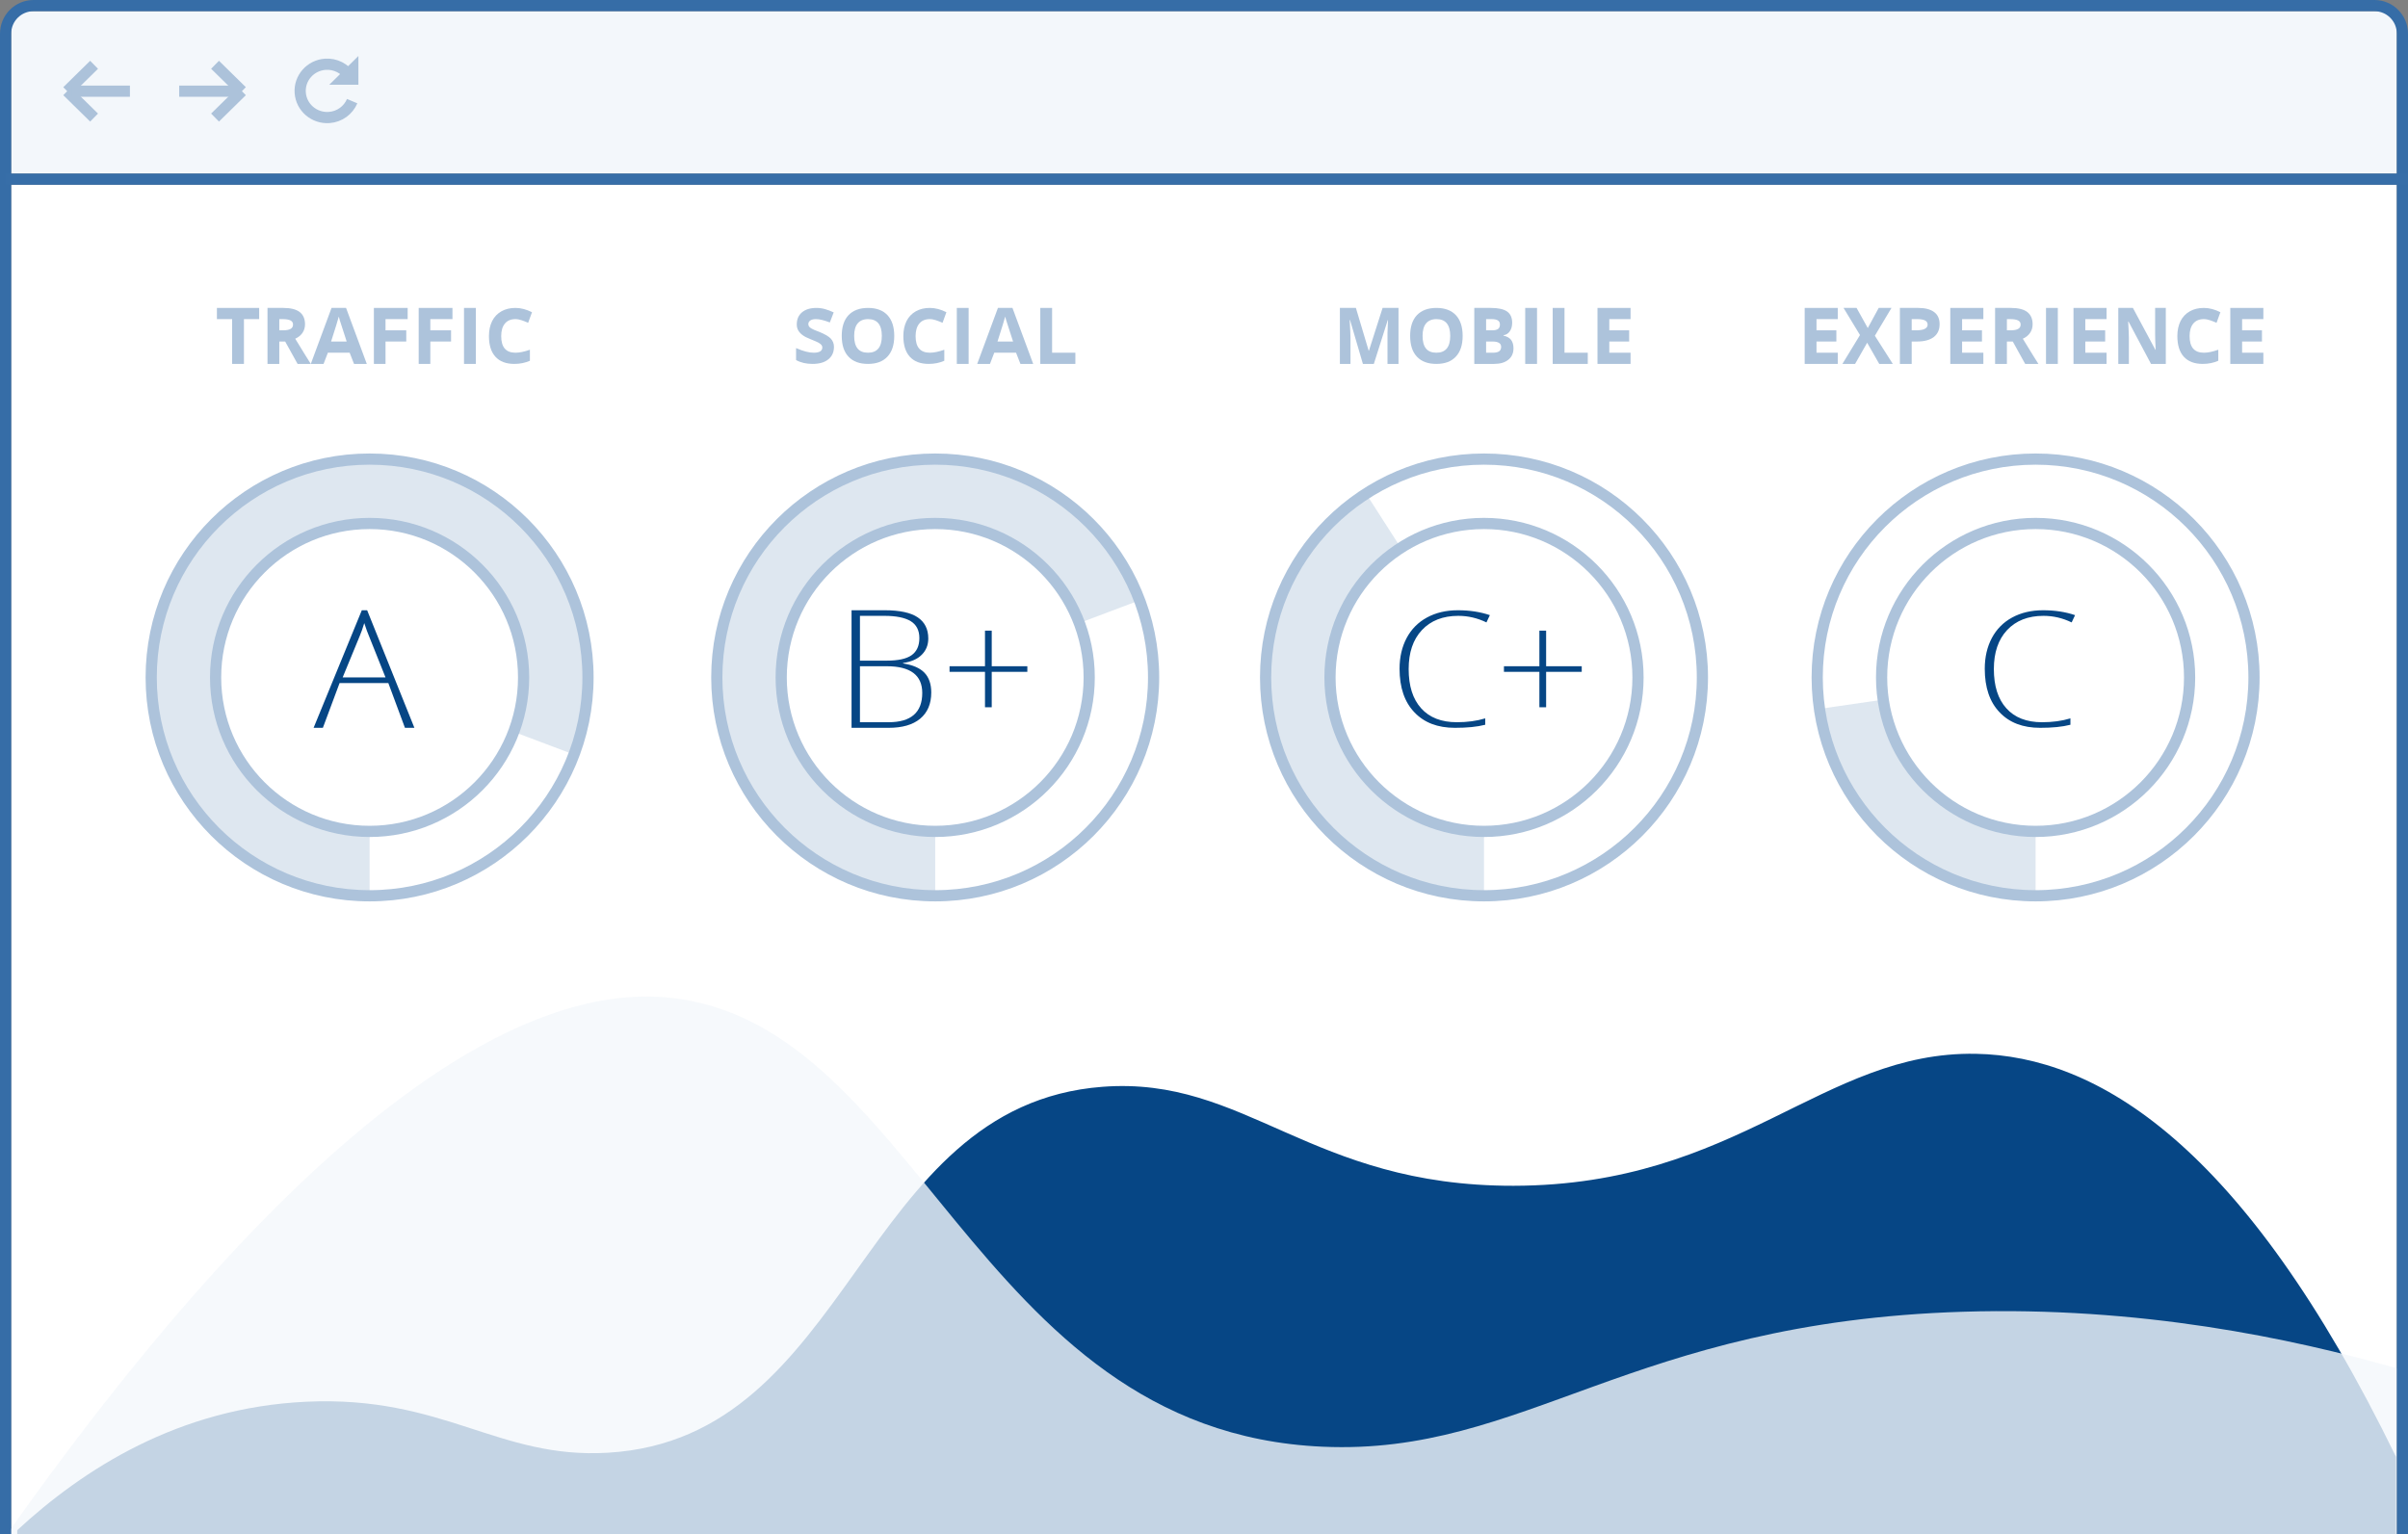 <?xml version="1.0" standalone="no"?>
<!-- Generator: Adobe Fireworks 10, Export SVG Extension by Aaron Beall (http://fireworks.abeall.com) . Version: 0.6.1  -->
<!DOCTYPE svg PUBLIC "-//W3C//DTD SVG 1.1//EN" "http://www.w3.org/Graphics/SVG/1.1/DTD/svg11.dtd">
<svg id="Untitled-Page%201" viewBox="0 0 430 274" style="background-color:#ffffff00" version="1.1"
	xmlns="http://www.w3.org/2000/svg" xmlns:xlink="http://www.w3.org/1999/xlink" xml:space="preserve"
	x="0px" y="0px" width="430px" height="274px"
>
	<rect x="0" y="0" width="430" height="274" fill="#808080" stroke="none"/>
	<g id="Layer%201">
		<g>
			<path d="M 2 33 L 428 33 L 428 275 L 2 275 L 2 33 Z" fill="#ffffff"/>
			<path d="M 427.856 260.212 L 427.856 276 L 3.075 276 L 3.075 273.316 C 14.84 262.457 31.831 251.442 54.664 250.371 C 79.266 249.218 88.882 260.646 108.564 259.478 C 152.37 256.89 153.327 197.44 196.872 194.118 C 222.495 192.168 233.915 211.856 270.273 211.797 C 310.387 211.733 325.455 187.716 352.848 188.225 C 374.344 188.627 400.527 204.088 427.856 260.212 Z" fill="#064685"/>
			<path opacity="0.8" d="M 428 244.408 L 428 276 L 0 276 L 1.298 273.962 C 55.198 197.845 92.926 176.873 117.339 178.046 C 163.737 180.28 173.253 255.648 236.217 258.406 C 272.331 259.992 290.948 236.152 350.518 234.298 C 382.073 233.318 409.131 239.007 428 244.408 Z" fill="#f3f7fb"/>
			<g>
				<path d="M 43.562 57 L 46.281 57 L 46.281 55 L 38.734 55 L 38.734 57 L 41.453 57 L 41.453 65 L 43.562 65 L 43.562 57 L 43.562 57 Z" fill="#adc3db"/>
				<path d="M 49.875 57 L 50.469 57 C 51.094 57 51.562 57.078 51.875 57.234 C 52.172 57.391 52.328 57.625 52.328 57.969 C 52.328 58.328 52.172 58.594 51.875 58.75 C 51.578 58.922 51.125 59 50.516 59 L 49.875 59 L 49.875 57 L 49.875 57 ZM 50.922 61 L 53.141 65 L 55.5 65 C 55.062 64.328 54.141 62.828 52.719 60.5 C 53.281 60.25 53.703 59.906 54.016 59.453 C 54.312 59.016 54.469 58.5 54.469 57.922 C 54.469 56.953 54.141 56.219 53.516 55.734 C 52.891 55.25 51.906 55 50.594 55 L 47.766 55 L 47.766 65 L 49.875 65 L 49.875 61 L 50.922 61 L 50.922 61 Z" fill="#adc3db"/>
				<path d="M 65.5 65 L 61.797 55 L 59.203 55 L 55.5 65 L 57.781 65 L 58.547 63 L 62.438 63 L 63.219 65 L 65.5 65 L 65.5 65 ZM 59.125 61 C 59.875 58.641 60.344 57.156 60.5 56.547 C 60.531 56.719 60.594 56.953 60.688 57.234 L 61.906 61 L 59.125 61 L 59.125 61 Z" fill="#adc3db"/>
				<path d="M 68.844 61 L 72.547 61 L 72.547 59 L 68.844 59 L 68.844 57 L 72.797 57 L 72.797 55 L 66.766 55 L 66.766 65 L 68.844 65 L 68.844 61 L 68.844 61 Z" fill="#adc3db"/>
				<path d="M 76.844 61 L 80.547 61 L 80.547 59 L 76.844 59 L 76.844 57 L 80.797 57 L 80.797 55 L 74.766 55 L 74.766 65 L 76.844 65 L 76.844 61 L 76.844 61 Z" fill="#adc3db"/>
				<path d="M 84.969 65 L 84.969 55 L 82.859 55 L 82.859 65 L 84.969 65 L 84.969 65 Z" fill="#adc3db"/>
				<path d="M 93.156 57.203 C 93.531 57.328 93.922 57.484 94.312 57.656 L 95 55.766 C 94 55.266 93.016 55 92.047 55 C 91.078 55 90.25 55.203 89.531 55.609 C 88.812 56.016 88.25 56.609 87.875 57.359 C 87.5 58.125 87.312 59.016 87.312 60.016 C 87.312 61.625 87.688 62.859 88.469 63.719 C 89.25 64.578 90.375 65 91.844 65 C 92.859 65 93.781 64.812 94.625 64.438 L 94.625 62.469 C 93.609 62.828 92.75 63 92.047 63 C 90.344 63 89.5 62.016 89.5 60.031 C 89.5 59.078 89.719 58.328 90.156 57.797 C 90.594 57.266 91.219 57 92.031 57 C 92.406 57 92.781 57.078 93.156 57.203 L 93.156 57.203 Z" fill="#adc3db"/>
			</g>
			<g>
				<path d="M 148.375 60.5 C 148 60.094 147.328 59.703 146.344 59.297 C 145.594 59.016 145.109 58.812 144.922 58.688 C 144.719 58.578 144.578 58.453 144.484 58.328 C 144.391 58.203 144.344 58.062 144.344 57.891 C 144.344 57.641 144.453 57.422 144.688 57.25 C 144.906 57.094 145.234 57 145.672 57 C 146.031 57 146.391 57.047 146.766 57.141 C 147.141 57.234 147.609 57.375 148.188 57.594 L 148.875 55.797 C 148.344 55.547 147.828 55.359 147.344 55.219 C 146.844 55.078 146.328 55 145.797 55 C 144.688 55 143.828 55.266 143.203 55.797 C 142.578 56.328 142.281 57.047 142.281 57.953 C 142.281 58.375 142.375 58.734 142.562 59.047 C 142.75 59.359 143.016 59.641 143.344 59.875 C 143.656 60.109 144.141 60.359 144.797 60.609 C 145.484 60.891 145.938 61.078 146.156 61.203 C 146.375 61.328 146.547 61.469 146.672 61.594 C 146.781 61.734 146.844 61.891 146.844 62.062 C 146.844 62.375 146.703 62.609 146.453 62.766 C 146.188 62.922 145.812 63 145.312 63 C 144.906 63 144.453 62.938 143.953 62.812 C 143.453 62.688 142.859 62.484 142.156 62.172 L 142.156 64.312 C 143 64.781 143.984 65 145.094 65 C 146.297 65 147.234 64.734 147.906 64.188 C 148.578 63.656 148.922 62.906 148.922 61.953 C 148.922 61.391 148.734 60.906 148.375 60.5 L 148.375 60.5 Z" fill="#adc3db"/>
				<path d="M 158.484 56.297 C 157.672 55.438 156.516 55 155.016 55 C 153.5 55 152.344 55.438 151.531 56.281 C 150.719 57.141 150.312 58.375 150.312 59.984 C 150.312 61.609 150.703 62.844 151.516 63.703 C 152.328 64.578 153.484 65 155 65 C 156.5 65 157.656 64.578 158.469 63.703 C 159.281 62.844 159.688 61.609 159.688 60 C 159.688 58.391 159.281 57.156 158.484 56.297 L 158.484 56.297 ZM 153.156 57.766 C 153.562 57.266 154.188 57 155.016 57 C 156.641 57 157.469 58 157.469 60 C 157.469 62 156.641 63 155 63 C 154.172 63 153.547 62.75 153.141 62.25 C 152.734 61.75 152.531 61 152.531 60 C 152.531 59.016 152.734 58.266 153.156 57.766 L 153.156 57.766 Z" fill="#adc3db"/>
				<path d="M 167.156 57.203 C 167.531 57.328 167.922 57.484 168.312 57.656 L 169 55.766 C 168 55.266 167.016 55 166.047 55 C 165.078 55 164.25 55.203 163.531 55.609 C 162.812 56.016 162.25 56.609 161.875 57.359 C 161.5 58.125 161.312 59.016 161.312 60.016 C 161.312 61.625 161.688 62.859 162.469 63.719 C 163.25 64.578 164.375 65 165.844 65 C 166.859 65 167.781 64.812 168.625 64.438 L 168.625 62.469 C 167.609 62.828 166.75 63 166.047 63 C 164.344 63 163.5 62.016 163.5 60.031 C 163.5 59.078 163.719 58.328 164.156 57.797 C 164.594 57.266 165.219 57 166.031 57 C 166.406 57 166.781 57.078 167.156 57.203 L 167.156 57.203 Z" fill="#adc3db"/>
				<path d="M 172.969 65 L 172.969 55 L 170.859 55 L 170.859 65 L 172.969 65 L 172.969 65 Z" fill="#adc3db"/>
				<path d="M 184.5 65 L 180.797 55 L 178.203 55 L 174.5 65 L 176.781 65 L 177.547 63 L 181.438 63 L 182.219 65 L 184.5 65 L 184.5 65 ZM 178.125 61 C 178.875 58.641 179.344 57.156 179.5 56.547 C 179.531 56.719 179.594 56.953 179.688 57.234 L 180.906 61 L 178.125 61 L 178.125 61 Z" fill="#adc3db"/>
				<path d="M 192.031 65 L 192.031 63 L 187.875 63 L 187.875 55 L 185.766 55 L 185.766 65 L 192.031 65 L 192.031 65 Z" fill="#adc3db"/>
			</g>
			<g>
				<path d="M 245.328 65 L 247.812 57.172 L 247.859 57.172 C 247.797 58.438 247.766 59.219 247.766 59.5 L 247.766 60.266 L 247.766 65 L 249.734 65 L 249.734 55 L 246.891 55 L 244.453 62.641 L 244.406 62.641 L 242.125 55 L 239.266 55 L 239.266 65 L 241.156 65 L 241.156 60.344 C 241.156 59.812 241.109 58.75 241.016 57.156 L 241.078 57.156 L 243.375 65 L 245.328 65 L 245.328 65 Z" fill="#adc3db"/>
				<path d="M 259.984 56.297 C 259.172 55.438 258.016 55 256.516 55 C 255 55 253.844 55.438 253.031 56.281 C 252.219 57.141 251.812 58.375 251.812 59.984 C 251.812 61.609 252.203 62.844 253.016 63.703 C 253.828 64.578 254.984 65 256.5 65 C 258 65 259.156 64.578 259.969 63.703 C 260.781 62.844 261.188 61.609 261.188 60 C 261.188 58.391 260.781 57.156 259.984 56.297 L 259.984 56.297 ZM 254.656 57.766 C 255.062 57.266 255.688 57 256.516 57 C 258.141 57 258.969 58 258.969 60 C 258.969 62 258.141 63 256.5 63 C 255.672 63 255.047 62.75 254.641 62.25 C 254.234 61.75 254.031 61 254.031 60 C 254.031 59.016 254.234 58.266 254.656 57.766 L 254.656 57.766 Z" fill="#adc3db"/>
				<path d="M 263.266 65 L 266.797 65 C 267.859 65 268.703 64.766 269.328 64.266 C 269.953 63.781 270.266 63.094 270.266 62.203 C 270.266 61.594 270.125 61.094 269.844 60.719 C 269.562 60.344 269.109 60.094 268.484 59.953 L 268.484 59.875 C 268.953 59.812 269.328 59.578 269.609 59.172 C 269.891 58.766 270.031 58.266 270.031 57.641 C 270.031 56.734 269.719 56.062 269.125 55.641 C 268.516 55.219 267.547 55 266.203 55 L 263.266 55 L 263.266 65 L 263.266 65 ZM 265.375 57 L 266.328 57 C 266.859 57 267.234 57.078 267.484 57.234 C 267.719 57.391 267.844 57.625 267.844 57.969 C 267.844 58.344 267.719 58.609 267.5 58.766 C 267.281 58.922 266.922 59 266.438 59 L 265.375 59 L 265.375 57 L 265.375 57 ZM 266.516 61 C 267.547 61 268.062 61.328 268.062 61.953 C 268.062 62.312 267.938 62.578 267.703 62.75 C 267.453 62.922 267.078 63 266.578 63 L 265.375 63 L 265.375 61 L 266.516 61 L 266.516 61 Z" fill="#adc3db"/>
				<path d="M 274.469 65 L 274.469 55 L 272.359 55 L 272.359 65 L 274.469 65 L 274.469 65 Z" fill="#adc3db"/>
				<path d="M 283.531 65 L 283.531 63 L 279.375 63 L 279.375 55 L 277.266 55 L 277.266 65 L 283.531 65 L 283.531 65 Z" fill="#adc3db"/>
				<path d="M 291.172 63 L 287.375 63 L 287.375 61 L 290.922 61 L 290.922 59 L 287.375 59 L 287.375 57 L 291.172 57 L 291.172 55 L 285.266 55 L 285.266 65 L 291.172 65 L 291.172 63 L 291.172 63 Z" fill="#adc3db"/>
			</g>
			<g>
				<path d="M 328.172 63 L 324.375 63 L 324.375 61 L 327.922 61 L 327.922 59 L 324.375 59 L 324.375 57 L 328.172 57 L 328.172 55 L 322.266 55 L 322.266 65 L 328.172 65 L 328.172 63 L 328.172 63 Z" fill="#adc3db"/>
				<path d="M 334.797 59.969 L 337.766 55 L 335.484 55 L 333.531 58.594 L 331.531 55 L 329.203 55 L 332.141 59.844 L 329 65 L 331.266 65 L 333.422 61.219 L 335.578 65 L 338 65 L 334.797 59.969 L 334.797 59.969 Z" fill="#adc3db"/>
				<path d="M 341.375 57 L 342.406 57 C 343.031 57 343.484 57.094 343.781 57.25 C 344.062 57.406 344.219 57.656 344.219 57.984 C 344.219 58.328 344.031 58.578 343.688 58.75 C 343.344 58.922 342.812 59 342.125 59 L 341.375 59 L 341.375 57 L 341.375 57 ZM 345.375 55.734 C 344.719 55.25 343.781 55 342.547 55 L 339.266 55 L 339.266 65 L 341.375 65 L 341.375 61 L 342.328 61 C 343.609 61 344.609 60.734 345.312 60.203 C 346 59.672 346.359 58.906 346.359 57.906 C 346.359 56.938 346.031 56.219 345.375 55.734 L 345.375 55.734 Z" fill="#adc3db"/>
				<path d="M 354.172 63 L 350.375 63 L 350.375 61 L 353.922 61 L 353.922 59 L 350.375 59 L 350.375 57 L 354.172 57 L 354.172 55 L 348.266 55 L 348.266 65 L 354.172 65 L 354.172 63 L 354.172 63 Z" fill="#adc3db"/>
				<path d="M 358.375 57 L 358.969 57 C 359.594 57 360.062 57.078 360.375 57.234 C 360.672 57.391 360.828 57.625 360.828 57.969 C 360.828 58.328 360.672 58.594 360.375 58.75 C 360.078 58.922 359.625 59 359.016 59 L 358.375 59 L 358.375 57 L 358.375 57 ZM 359.422 61 L 361.641 65 L 364 65 C 363.562 64.328 362.641 62.828 361.219 60.5 C 361.781 60.25 362.203 59.906 362.516 59.453 C 362.812 59.016 362.969 58.5 362.969 57.922 C 362.969 56.953 362.641 56.219 362.016 55.734 C 361.391 55.25 360.406 55 359.094 55 L 356.266 55 L 356.266 65 L 358.375 65 L 358.375 61 L 359.422 61 L 359.422 61 Z" fill="#adc3db"/>
				<path d="M 367.469 65 L 367.469 55 L 365.359 55 L 365.359 65 L 367.469 65 L 367.469 65 Z" fill="#adc3db"/>
				<path d="M 376.172 63 L 372.375 63 L 372.375 61 L 375.922 61 L 375.922 59 L 372.375 59 L 372.375 57 L 376.172 57 L 376.172 55 L 370.266 55 L 370.266 65 L 376.172 65 L 376.172 63 L 376.172 63 Z" fill="#adc3db"/>
				<path d="M 386.75 55 L 384.844 55 L 384.844 59.734 C 384.844 60.266 384.875 61.188 384.938 62.484 L 384.891 62.484 L 380.875 55 L 378.266 55 L 378.266 65 L 380.156 65 L 380.156 60.297 C 380.156 59.734 380.109 58.781 380.031 57.438 L 380.094 57.438 L 384.109 65 L 386.75 65 L 386.75 55 L 386.75 55 Z" fill="#adc3db"/>
				<path d="M 394.656 57.203 C 395.031 57.328 395.422 57.484 395.812 57.656 L 396.5 55.766 C 395.5 55.266 394.516 55 393.547 55 C 392.578 55 391.75 55.203 391.031 55.609 C 390.312 56.016 389.75 56.609 389.375 57.359 C 389 58.125 388.812 59.016 388.812 60.016 C 388.812 61.625 389.188 62.859 389.969 63.719 C 390.75 64.578 391.875 65 393.344 65 C 394.359 65 395.281 64.812 396.125 64.438 L 396.125 62.469 C 395.109 62.828 394.25 63 393.547 63 C 391.844 63 391 62.016 391 60.031 C 391 59.078 391.219 58.328 391.656 57.797 C 392.094 57.266 392.719 57 393.531 57 C 393.906 57 394.281 57.078 394.656 57.203 L 394.656 57.203 Z" fill="#adc3db"/>
				<path d="M 404.172 63 L 400.375 63 L 400.375 61 L 403.922 61 L 403.922 59 L 400.375 59 L 400.375 57 L 404.172 57 L 404.172 55 L 398.266 55 L 398.266 65 L 404.172 65 L 404.172 63 L 404.172 63 Z" fill="#adc3db"/>
			</g>
			<g>
				<path d="M 2 2 L 428 2 L 428 31 L 2 31 L 2 2 Z" fill="#f3f7fb"/>
				<g>
					<path d="M 16.8 21 L 12 16.286 M 16.8 11.571 L 12 16.286 " stroke="#acc2da" stroke-width="2" fill="none"/>
					<path d="M 12.8 16.286 L 23.2 16.286 " stroke="#acc2da" stroke-width="2" fill="none"/>
					<path d="M 38.4 21 L 43.2 16.286 M 38.4 11.571 L 43.2 16.286 " stroke="#acc2da" stroke-width="2" fill="none"/>
					<path d="M 42.4 16.286 L 32 16.286 " stroke="#acc2da" stroke-width="2" fill="none"/>
					<path id="Ellipse" d="M 62.887 18.067 C 62.206 19.675 60.654 20.855 58.773 20.988 C 56.113 21.175 53.802 19.199 53.612 16.573 C 53.422 13.947 55.425 11.667 58.085 11.479 C 59.912 11.35 61.575 12.243 62.498 13.667 " stroke="#acc2da" stroke-width="2" fill="none"/>
					<path d="M 64 10 L 64 15.133 L 58.8 15.133 L 64 10 Z" fill="#acc2da"/>
				</g>
			</g>
			<path d="M 6 1 C 3.239 1 1 3.239 1 6 L 1 286 L 429 286 L 429 6 C 429 3.239 426.762 1 424 1 L 6 1 Z" stroke="#366da7" stroke-width="2" fill="none"/>
			<g>
				<path opacity="0.4" d="M 27 121 C 27 142.54 44.461 160 66 160 L 66 148.5 C 50.812 148.5 38.5 136.188 38.5 121 C 38.5 105.812 50.812 93.5 66 93.5 C 81.188 93.5 93.5 105.812 93.5 121 C 93.5 124.419 92.875 127.695 91.735 130.715 L 102.5 134.775 C 104.117 130.492 105 125.849 105 121 C 105 99.461 87.539 82 66 82 C 44.461 82 27 99.461 27 121 Z" fill="#adc3db"/>
				<g>
					<path id="Ellipse2" d="M 27 121 C 27 99.461 44.461 82 66 82 C 87.539 82 105 99.461 105 121 C 105 142.54 87.539 160 66 160 C 44.461 160 27 142.54 27 121 Z" stroke="#adc3db" stroke-width="2" fill="none"/>
					<path id="Ellipse3" d="M 38.5 121 C 38.5 105.812 50.812 93.5 66 93.5 C 81.188 93.5 93.5 105.812 93.5 121 C 93.5 136.188 81.188 148.5 66 148.5 C 50.812 148.5 38.5 136.188 38.5 121 Z" stroke="#adc3db" stroke-width="2" fill="#ffffff"/>
				</g>
				<g>
					<path d="M 72.312 130 L 74 130 L 65.562 109 L 64.609 109 L 56 130 L 57.656 130 L 60.641 122 L 69.344 122 L 72.312 130 L 72.312 130 ZM 64.188 113.719 C 64.5 113 64.781 112.188 65.047 111.297 C 65.391 112.328 65.672 113.125 65.922 113.688 L 68.844 121 L 61.188 121 L 64.188 113.719 L 64.188 113.719 Z" fill="#064685"/>
				</g>
			</g>
			<g>
				<path opacity="0.4" d="M 128 121 C 128 142.54 145.461 160 167 160 L 167 148.5 C 151.812 148.5 139.5 136.188 139.5 121 C 139.5 105.812 151.812 93.5 167 93.5 C 178.769 93.5 188.81 100.89 192.735 111.285 L 203.5 107.225 C 197.934 92.482 183.691 82 167 82 C 145.461 82 128 99.461 128 121 Z" fill="#adc3db"/>
				<g>
					<path id="Ellipse4" d="M 128 121 C 128 99.461 145.461 82 167 82 C 188.539 82 206 99.461 206 121 C 206 142.54 188.539 160 167 160 C 145.461 160 128 142.54 128 121 Z" stroke="#adc3db" stroke-width="2" fill="none"/>
					<path id="Ellipse5" d="M 139.5 121 C 139.5 105.812 151.812 93.5 167 93.5 C 182.188 93.5 194.5 105.812 194.5 121 C 194.5 136.188 182.188 148.5 167 148.5 C 151.812 148.5 139.5 136.188 139.5 121 Z" stroke="#adc3db" stroke-width="2" fill="#ffffff"/>
				</g>
				<g>
					<path d="M 152.062 130 L 158.688 130 C 161.109 130 162.984 129.469 164.312 128.375 C 165.625 127.281 166.297 125.719 166.297 123.688 C 166.297 122.188 165.891 121 165.078 120.156 C 164.266 119.312 162.984 118.766 161.266 118.5 L 161.266 118.422 C 162.734 118.203 163.844 117.719 164.609 116.938 C 165.375 116.172 165.766 115.203 165.766 114.047 C 165.766 112.359 165.125 111.109 163.875 110.266 C 162.625 109.422 160.656 109 158 109 L 152.062 109 L 152.062 130 L 152.062 130 ZM 153.562 110 L 157.938 110 C 160 110 161.562 110.312 162.609 110.938 C 163.641 111.562 164.172 112.578 164.172 113.969 C 164.172 115.359 163.703 116.375 162.781 117.031 C 161.844 117.688 160.375 118 158.344 118 L 153.562 118 L 153.562 110 L 153.562 110 ZM 158.344 119 C 162.562 119 164.688 120.594 164.688 123.766 C 164.688 127.266 162.672 129 158.672 129 L 153.562 129 L 153.562 119 L 158.344 119 L 158.344 119 Z" fill="#064685"/>
					<path d="M 177.094 112.641 L 175.891 112.641 L 175.891 119 L 169.562 119 L 169.562 120 L 175.891 120 L 175.891 126.328 L 177.094 126.328 L 177.094 120 L 183.453 120 L 183.453 119 L 177.094 119 L 177.094 112.641 L 177.094 112.641 Z" fill="#064685"/>
				</g>
			</g>
			<g>
				<path opacity="0.4" d="M 226 121 C 226 142.54 243.461 160 265 160 L 265 148.5 C 249.812 148.5 237.5 136.188 237.5 121 C 237.5 111.283 242.537 102.742 250.145 97.85 L 243.935 88.17 C 233.146 95.107 226 107.22 226 121 Z" fill="#adc3db"/>
				<g>
					<path id="Ellipse6" d="M 226 121 C 226 99.461 243.461 82 265 82 C 286.539 82 304 99.461 304 121 C 304 142.54 286.539 160 265 160 C 243.461 160 226 142.54 226 121 Z" stroke="#adc3db" stroke-width="2" fill="none"/>
					<path id="Ellipse7" d="M 237.5 121 C 237.5 105.812 249.812 93.5 265 93.5 C 280.188 93.5 292.5 105.812 292.5 121 C 292.5 136.188 280.188 148.5 265 148.5 C 249.812 148.5 237.5 136.188 237.5 121 Z" stroke="#adc3db" stroke-width="2" fill="#ffffff"/>
				</g>
				<g>
					<path d="M 265.438 111.172 L 266.047 109.875 C 264.359 109.297 262.453 109 260.328 109 C 258.234 109 256.391 109.438 254.812 110.297 C 253.234 111.156 252.031 112.375 251.188 113.953 C 250.344 115.547 249.922 117.375 249.922 119.453 C 249.922 122.781 250.797 125.375 252.562 127.219 C 254.312 129.078 256.734 130 259.812 130 C 261.969 130 263.766 129.828 265.219 129.453 L 265.219 128.312 C 263.672 128.781 261.984 129 260.156 129 C 257.391 129 255.266 128.172 253.781 126.516 C 252.281 124.859 251.547 122.516 251.547 119.5 C 251.547 116.562 252.328 114.234 253.906 112.547 C 255.484 110.859 257.656 110 260.406 110 C 262.156 110 263.828 110.391 265.438 111.172 L 265.438 111.172 Z" fill="#064685"/>
					<path d="M 276.094 112.641 L 274.891 112.641 L 274.891 119 L 268.562 119 L 268.562 120 L 274.891 120 L 274.891 126.328 L 276.094 126.328 L 276.094 120 L 282.453 120 L 282.453 119 L 276.094 119 L 276.094 112.641 L 276.094 112.641 Z" fill="#064685"/>
				</g>
			</g>
			<g>
				<path opacity="0.4" d="M 324.9 126.62 C 327.625 145.496 343.869 160 363.5 160 L 363.5 148.5 C 349.658 148.5 338.206 138.275 336.285 124.965 L 324.9 126.62 Z" fill="#adc3db"/>
				<g>
					<path id="Ellipse8" d="M 324.5 121 C 324.5 99.461 341.961 82 363.5 82 C 385.039 82 402.5 99.461 402.5 121 C 402.5 142.54 385.039 160 363.5 160 C 341.961 160 324.5 142.54 324.5 121 Z" stroke="#adc3db" stroke-width="2" fill="none"/>
					<path id="Ellipse9" d="M 336 121 C 336 105.812 348.312 93.5 363.5 93.5 C 378.688 93.5 391 105.812 391 121 C 391 136.188 378.688 148.5 363.5 148.5 C 348.312 148.5 336 136.188 336 121 Z" stroke="#adc3db" stroke-width="2" fill="#ffffff"/>
				</g>
				<g>
					<path d="M 369.938 111.172 L 370.547 109.875 C 368.859 109.297 366.953 109 364.828 109 C 362.734 109 360.891 109.438 359.312 110.297 C 357.734 111.156 356.531 112.375 355.688 113.953 C 354.844 115.547 354.422 117.375 354.422 119.453 C 354.422 122.781 355.297 125.375 357.062 127.219 C 358.812 129.078 361.234 130 364.312 130 C 366.469 130 368.266 129.828 369.719 129.453 L 369.719 128.312 C 368.172 128.781 366.484 129 364.656 129 C 361.891 129 359.766 128.172 358.281 126.516 C 356.781 124.859 356.047 122.516 356.047 119.5 C 356.047 116.562 356.828 114.234 358.406 112.547 C 359.984 110.859 362.156 110 364.906 110 C 366.656 110 368.328 110.391 369.938 111.172 L 369.938 111.172 Z" fill="#064685"/>
				</g>
			</g>
		</g>
		<path d="M 430 32 L 1 32 " stroke="#376ea8" stroke-width="2" fill="none"/>
	</g>
</svg>
